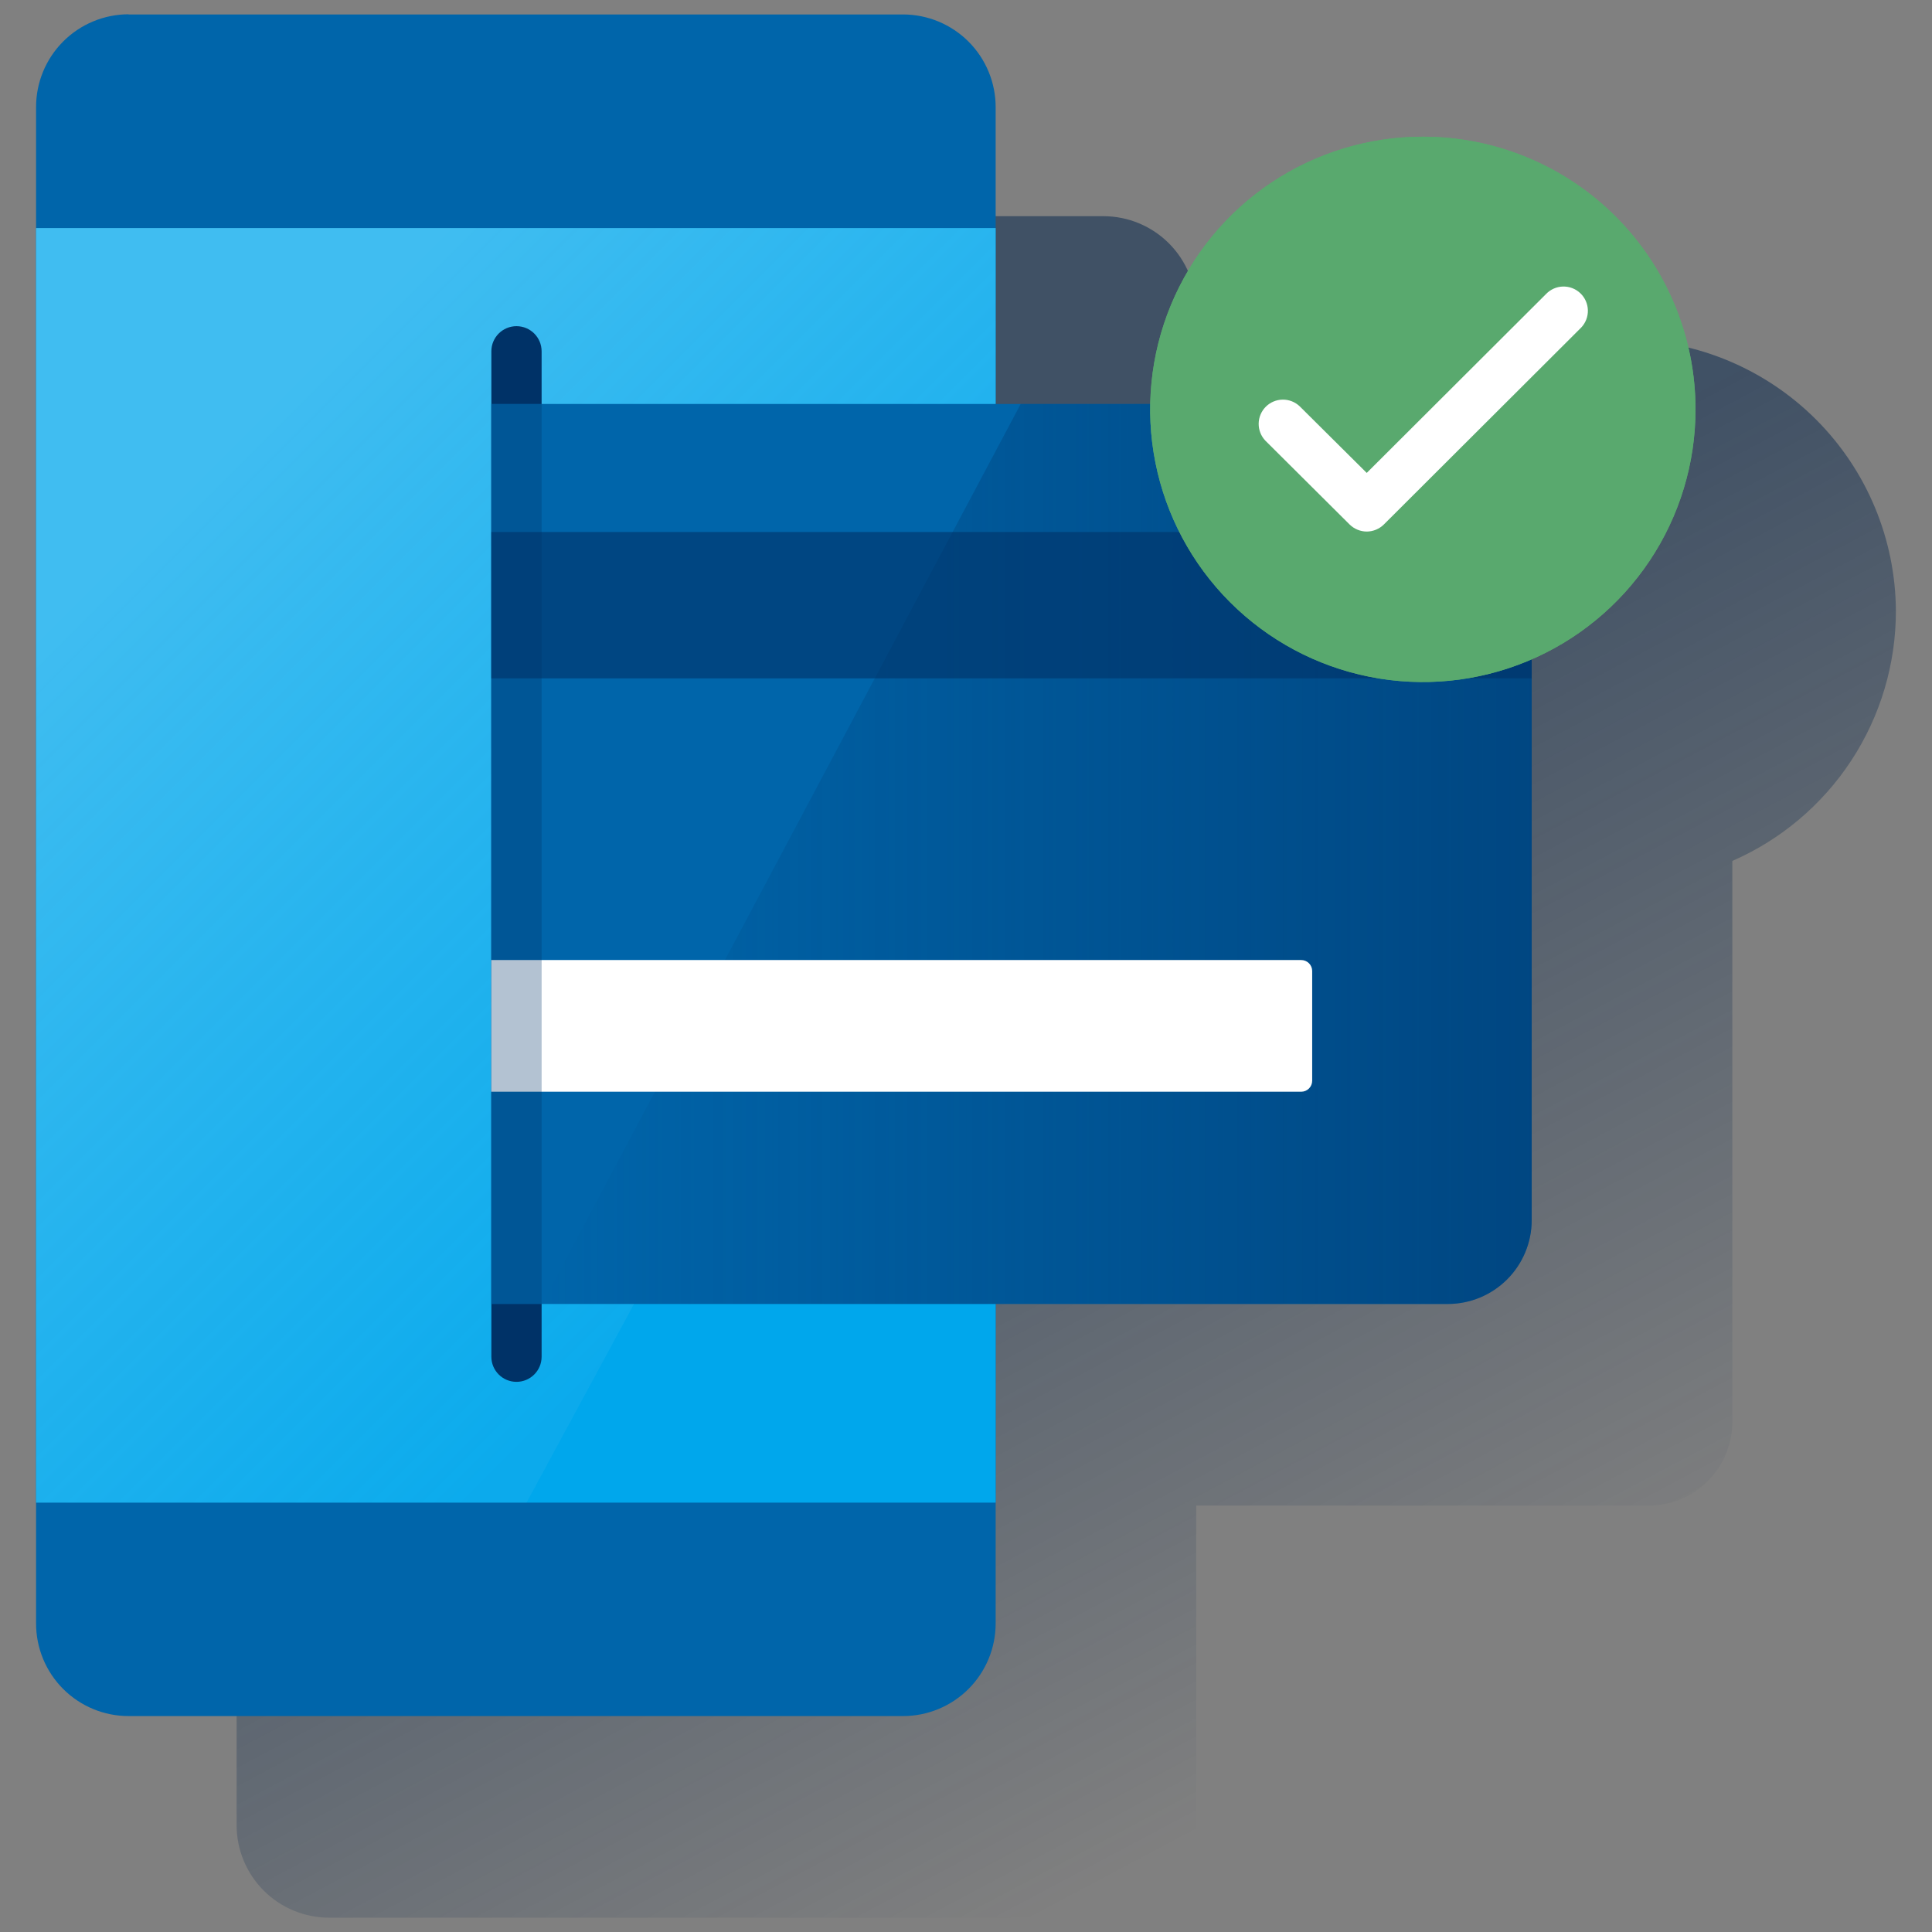 <svg width="600" height="600" viewBox="0 0 600 600" fill="none" xmlns="http://www.w3.org/2000/svg"><rect x="0" y="0" width="600" height="600" fill="#808080" stroke="none"/><path d="M588.786 189.725C588.673 167.486 579.815 146.183 564.124 130.421C548.434 114.659 527.172 105.704 504.933 105.491C482.694 105.277 461.263 113.822 445.273 129.28C429.283 144.737 420.017 165.866 419.477 188.1H371.44V95.953C371.445 92.173 370.705 88.43 369.263 84.936C367.821 81.442 365.705 78.267 363.035 75.591C360.366 72.915 357.195 70.792 353.705 69.342C350.214 67.892 346.472 67.144 342.693 67.141H102.18C98.399 67.151 94.657 67.906 91.168 69.363C87.68 70.82 84.513 72.951 81.848 75.632C79.183 78.314 77.072 81.495 75.637 84.993C74.202 88.491 73.471 92.237 73.485 96.018V529.279V566.82C73.485 570.594 74.228 574.332 75.673 577.819C77.118 581.306 79.236 584.474 81.905 587.142C84.575 589.811 87.744 591.927 91.232 593.37C94.719 594.813 98.457 595.555 102.232 595.554H342.745C350.367 595.554 357.677 592.527 363.067 587.138C368.458 581.75 371.488 574.442 371.492 566.82V467.571H511.975C518.875 467.571 525.492 464.83 530.371 459.951C535.25 455.072 537.991 448.455 537.991 441.555V267.369C553.097 260.776 565.95 249.918 574.973 236.126C583.996 222.333 588.797 206.207 588.786 189.725Z" fill="url(#paint0_linear_2238_289)"/><path d="M39.95 4.49H280.463C284.244 4.495 287.986 5.244 291.476 6.696C294.967 8.147 298.137 10.272 300.807 12.948C303.476 15.625 305.592 18.801 307.034 22.296C308.476 25.79 309.216 29.534 309.21 33.315V504.195C309.203 511.817 306.173 519.125 300.783 524.514C295.393 529.904 288.085 532.935 280.463 532.942H39.95C36.175 532.943 32.436 532.201 28.947 530.757C25.459 529.313 22.289 527.195 19.619 524.526C16.95 521.856 14.832 518.686 13.388 515.198C11.944 511.709 11.202 507.97 11.203 504.195V33.315C11.191 29.534 11.924 25.789 13.36 22.292C14.795 18.795 16.905 15.615 19.57 12.933C22.235 10.252 25.401 8.121 28.889 6.664C32.377 5.206 36.118 4.449 39.898 4.438L39.95 4.49Z" fill="#0065AA"/><path d="M309.21 70.828H11.203V466.653H309.21V70.828Z" fill="#00A7EC"/><path opacity="0.5" d="M11.203 70.828V466.653H163.524L309.21 197.393V70.828H11.203Z" fill="url(#paint1_linear_2238_289)"/><path d="M168.203 109.102C168.203 104.791 164.709 101.297 160.398 101.297C156.088 101.297 152.594 104.791 152.594 109.102V421.339C152.594 425.65 156.088 429.144 160.398 429.144C164.709 429.144 168.203 425.65 168.203 421.339V109.102Z" fill="#003267"/><path d="M152.586 125.461H449.552C452.985 125.459 456.384 126.134 459.555 127.447C462.726 128.759 465.608 130.684 468.035 133.111C470.462 135.538 472.387 138.42 473.699 141.591C475.012 144.762 475.687 148.161 475.685 151.593V378.825C475.687 382.258 475.012 385.657 473.699 388.828C472.387 391.999 470.462 394.881 468.035 397.308C465.608 399.735 462.726 401.66 459.555 402.972C456.384 404.285 452.985 404.96 449.552 404.958H152.586V125.461Z" fill="#0065AA"/><path d="M449.667 404.958C456.567 404.958 463.184 402.217 468.063 397.338C472.942 392.459 475.683 385.842 475.683 378.943V151.476C475.683 144.577 472.942 137.96 468.063 133.081C463.184 128.202 456.567 125.461 449.667 125.461H316.988L168.336 404.958H449.667Z" fill="url(#paint2_linear_2238_289)"/><path opacity="0.6" d="M475.685 165.219H152.586V210.668H475.685V165.219Z" fill="#003267"/><path d="M152.586 298.148H404.103C405.007 298.148 405.874 298.507 406.513 299.147C407.152 299.786 407.511 300.653 407.511 301.556V335.637C407.511 336.541 407.152 337.407 406.513 338.047C405.874 338.686 405.007 339.045 404.103 339.045H152.586V298.148Z" fill="white"/><path opacity="0.3" d="M168.208 125.461H152.586V404.971H168.208V125.461Z" fill="#003267"/><path d="M526.556 127.133C526.556 143.882 521.59 160.254 512.285 174.179C502.98 188.105 489.755 198.959 474.281 205.368C458.808 211.777 441.782 213.454 425.355 210.187C408.929 206.919 393.84 198.854 381.998 187.011C370.155 175.169 362.09 160.08 358.822 143.654C355.555 127.227 357.232 110.201 363.641 94.728C370.051 79.254 380.904 66.029 394.83 56.724C408.755 47.419 425.127 42.453 441.876 42.453C452.997 42.451 464.009 44.641 474.283 48.896C484.558 53.151 493.894 59.388 501.758 67.252C509.621 75.115 515.859 84.451 520.114 94.726C524.369 105 526.558 116.013 526.556 127.133Z" fill="#59A96E"/><path d="M526.556 127.133C526.556 143.882 521.59 160.254 512.285 174.179C502.98 188.105 489.755 198.959 474.281 205.368C458.808 211.777 441.782 213.454 425.355 210.187C408.929 206.919 393.84 198.854 381.998 187.011C370.155 175.169 362.09 160.08 358.822 143.654C355.555 127.227 357.232 110.201 363.641 94.728C370.051 79.254 380.904 66.029 394.83 56.724C408.755 47.419 425.127 42.453 441.876 42.453C452.997 42.451 464.009 44.641 474.283 48.896C484.558 53.151 493.894 59.388 501.758 67.252C509.621 75.115 515.859 84.451 520.114 94.726C524.369 105 526.558 116.013 526.556 127.133Z" fill="#59A96E"/><path d="M424.451 165.08C422.453 165.066 420.539 164.273 419.117 162.868L392.972 136.853C391.614 135.427 390.867 133.527 390.891 131.558C390.915 129.589 391.708 127.707 393.1 126.315C394.493 124.923 396.374 124.13 398.343 124.106C400.312 124.082 402.212 124.829 403.638 126.187L424.451 146.869L480.124 91.326C481.504 89.877 483.403 89.035 485.403 88.987C487.403 88.938 489.341 89.686 490.79 91.066C492.239 92.446 493.08 94.345 493.129 96.345C493.178 98.345 492.43 100.283 491.05 101.732L490.79 101.992L429.784 162.868C428.364 164.275 426.449 165.069 424.451 165.08Z" fill="white"/><defs><linearGradient id="paint0_linear_2238_289" x1="271.046" y1="258.315" x2="422.079" y2="542.378" gradientUnits="userSpaceOnUse"><stop stop-color="#002149" stop-opacity="0.5" offset="0"/><stop offset="1" stop-color="#002149" stop-opacity="0"/></linearGradient><linearGradient id="paint1_linear_2238_289" x1="50.538" y1="159.086" x2="251.443" y2="359.977" gradientUnits="userSpaceOnUse"><stop stop-color="white" stop-opacity="0.5" offset="0"/><stop offset="1" stop-color="#EAF5F6" stop-opacity="0.1"/></linearGradient><linearGradient id="paint2_linear_2238_289" x1="168.336" y1="265.203" x2="475.683" y2="265.203" gradientUnits="userSpaceOnUse"><stop stop-color="#003267" stop-opacity="0" offset="0"/><stop offset="1" stop-color="#003267" stop-opacity="0.6"/></linearGradient></defs></svg>